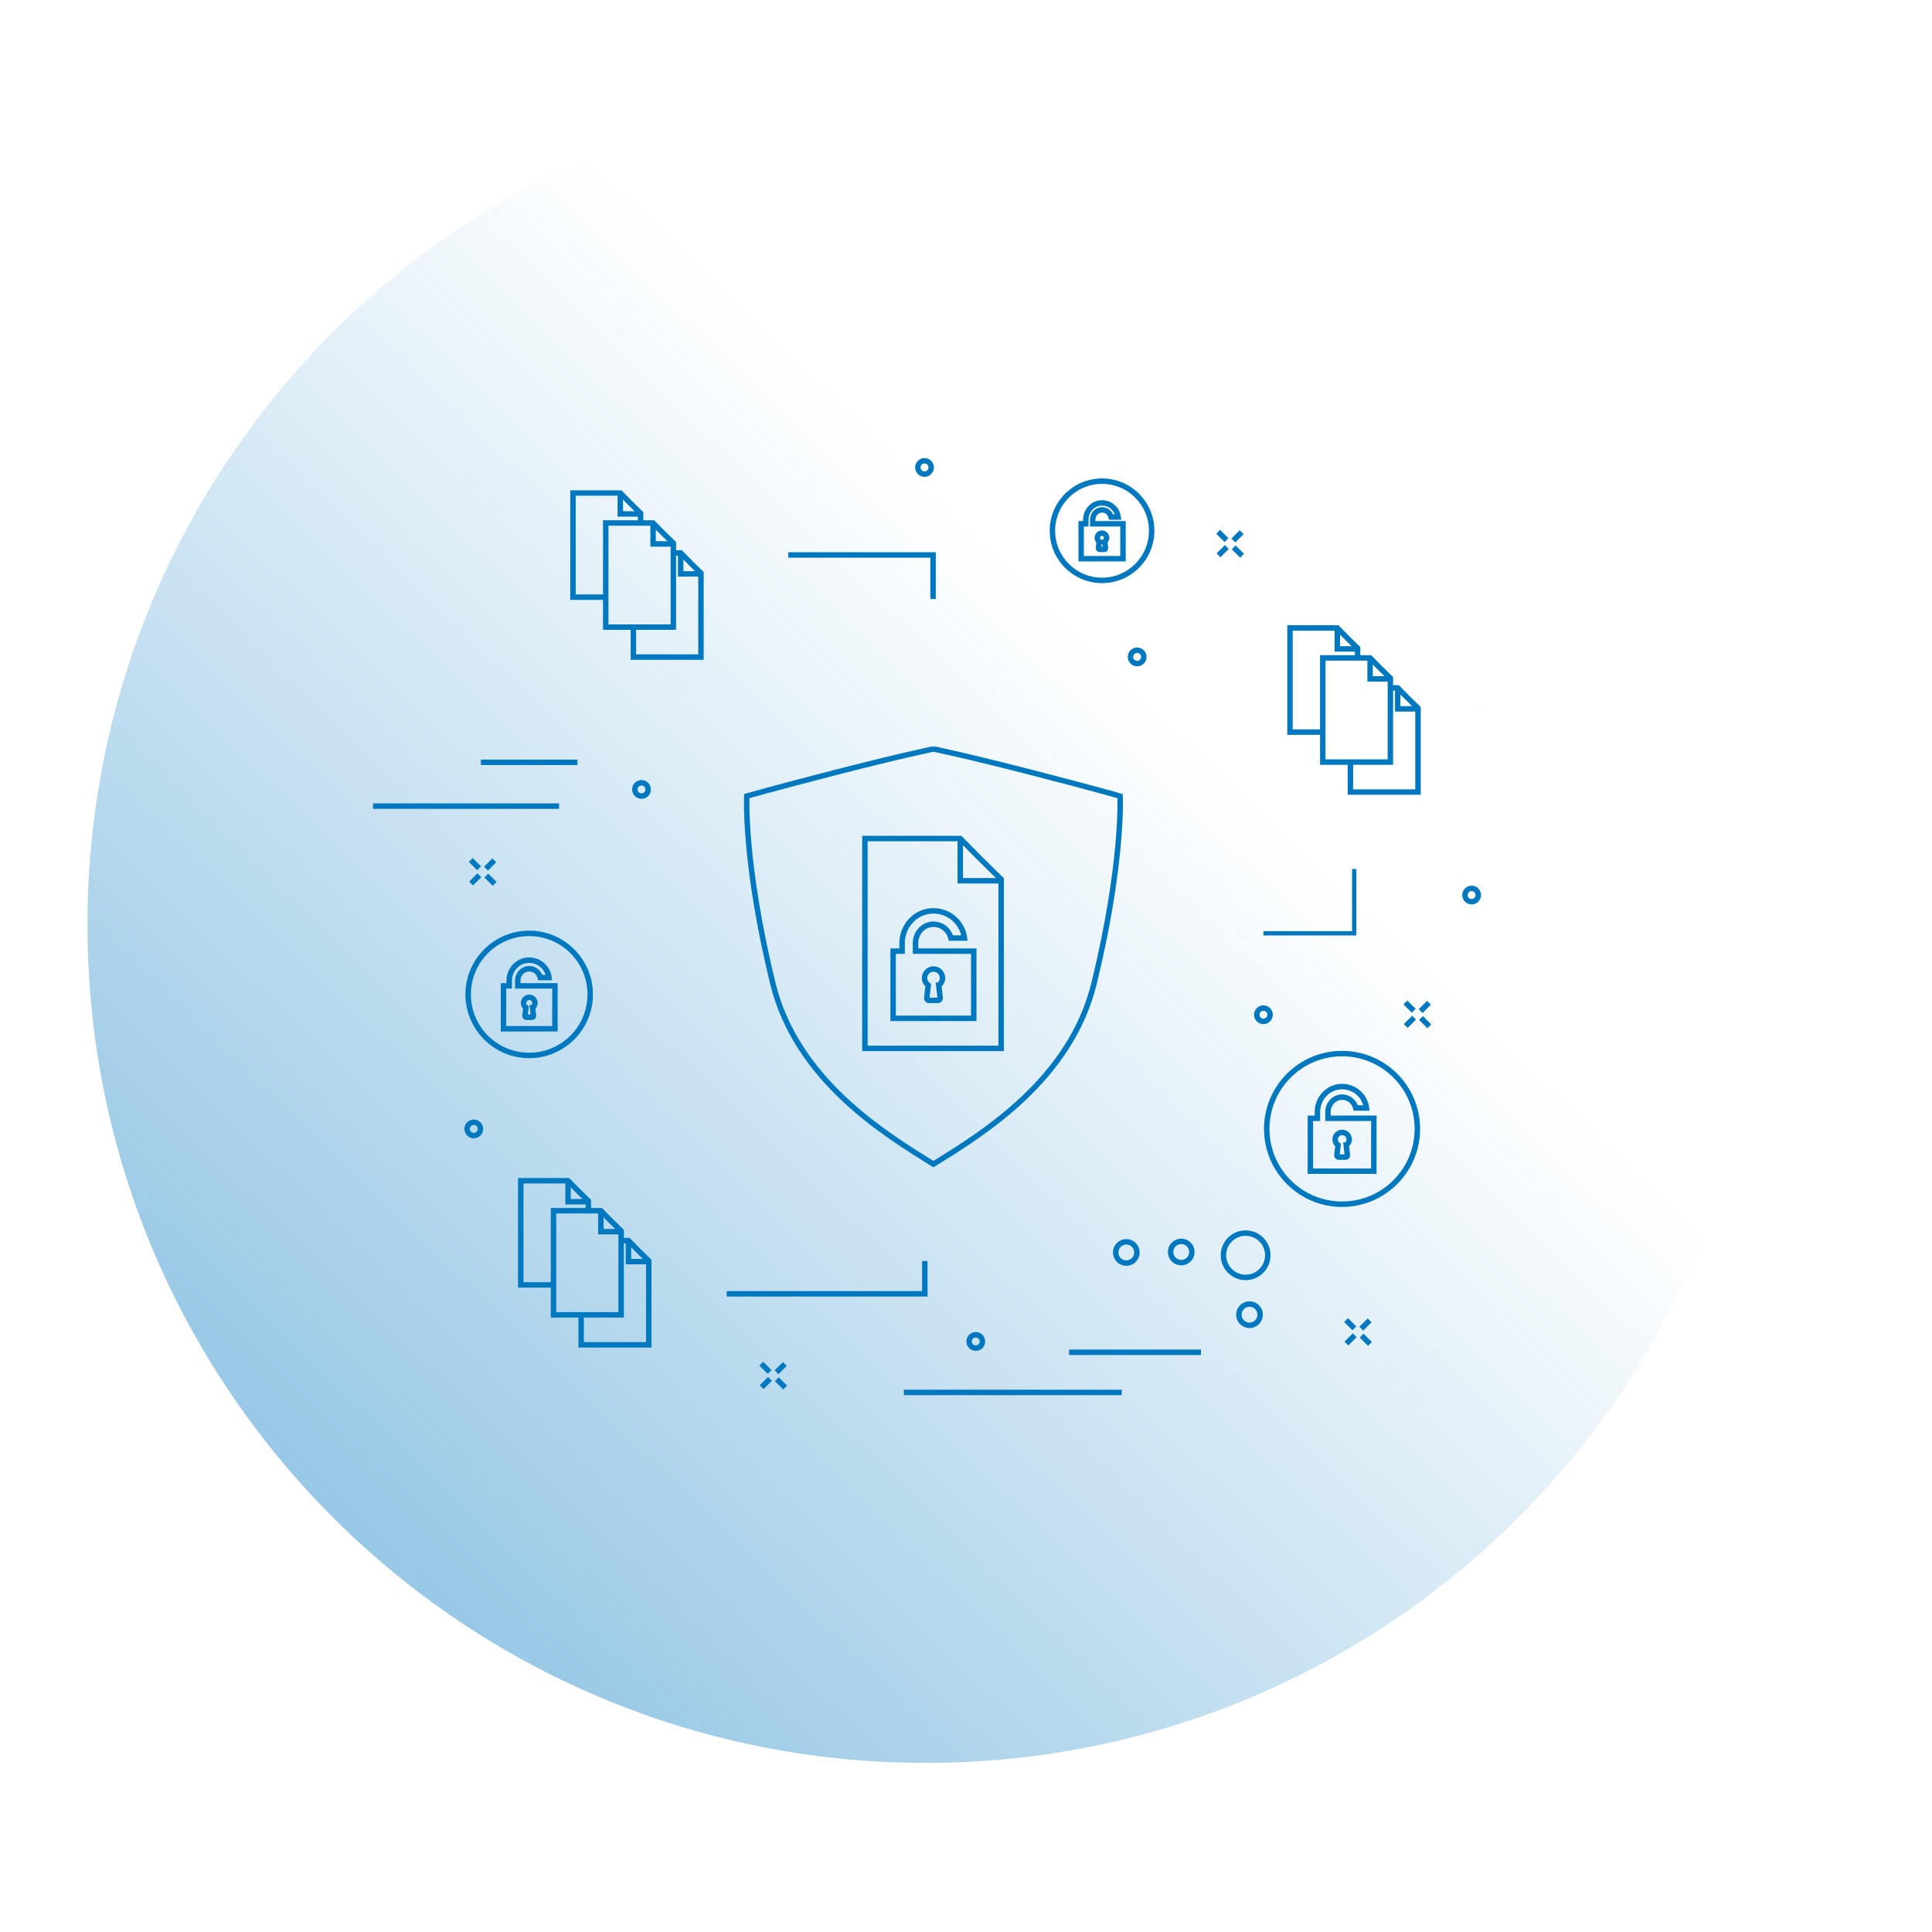 <?xml version="1.0" encoding="UTF-8"?><svg id="Layer_2" xmlns="http://www.w3.org/2000/svg" xmlns:xlink="http://www.w3.org/1999/xlink" viewBox="0 0 461 461"><defs><style>.cls-1{stroke-dasharray:0 5.2;}.cls-1,.cls-2,.cls-3,.cls-4{fill:none;stroke:#0078c0;stroke-miterlimit:10;}.cls-1,.cls-2,.cls-4{stroke-width:1.3px;}.cls-5{fill:url(#linear-gradient);}.cls-3{stroke-width:1.03px;}.cls-6{fill:#fff;filter:url(#drop-shadow-1);}.cls-4{stroke-dasharray:0 8.03;}</style><filter id="drop-shadow-1" filterUnits="userSpaceOnUse"><feOffset dx="10" dy="10"/><feGaussianBlur result="blur" stdDeviation="10"/><feFlood flood-color="#000" flood-opacity=".15"/><feComposite in2="blur" operator="in"/><feComposite in="SourceGraphic"/></filter><linearGradient id="linear-gradient" x1="-195.41" y1="1001.38" x2="273.66" y2="516.05" gradientTransform="translate(0 -350)" gradientUnits="userSpaceOnUse"><stop offset="0" stop-color="#0078c0"/><stop offset="1" stop-color="#0078c0" stop-opacity="0"/></linearGradient></defs><g id="Layer_1-2"><g><path class="cls-6" d="m220.87,20.66h0c110.46,0,200,89.54,200,200h0c0,110.46-89.54,200-200,200h0c-110.46,0-200-89.54-200-200h0C20.87,110.2,110.41,20.66,220.87,20.66Z"/><path class="cls-5" d="m220.87,20.66h0c110.46,0,200,89.54,200,200h0c0,110.46-89.54,200-200,200h0c-110.46,0-200-89.54-200-200h0C20.87,110.2,110.41,20.66,220.87,20.66Z"/><g><line class="cls-2" x1="133.4" y1="192.35" x2="89.01" y2="192.35"/><line class="cls-2" x1="137.79" y1="181.9" x2="114.74" y2="181.9"/><g><g><g><polyline class="cls-2" points="160.64 131.94 162.42 131.94 164.82 134.38 167.26 136.77 167.26 156.79 151.13 156.79 151.13 149.57"/><polyline class="cls-2" points="167.36 136.94 162.42 136.94 162.42 131.86"/></g><g><polyline class="cls-2" points="144.57 142.49 136.72 142.49 136.72 117.64 148.01 117.64 150.41 120.08 152.85 122.47 152.85 124.73"/><polyline class="cls-2" points="152.95 122.63 148.01 122.63 148.01 117.56"/></g><g><polygon class="cls-2" points="160.67 149.64 151.08 149.64 144.54 149.64 144.54 124.79 155.83 124.79 158.23 127.23 160.67 129.62 160.67 149.64"/><polyline class="cls-2" points="160.77 129.79 155.83 129.79 155.83 124.71"/></g></g><circle class="cls-1" cx="152.04" cy="137.17" r="29.61"/></g><g><g><g><polyline class="cls-2" points="331.73 164.14 333.51 164.14 335.91 166.58 338.35 168.97 338.35 188.99 322.22 188.99 322.22 181.77"/><polyline class="cls-2" points="338.45 169.14 333.51 169.14 333.51 164.06"/></g><g><polyline class="cls-2" points="315.66 174.69 307.81 174.69 307.81 149.84 319.1 149.84 321.5 152.28 323.94 154.67 323.94 156.93"/><polyline class="cls-2" points="324.04 154.84 319.1 154.84 319.1 149.76"/></g><g><polygon class="cls-2" points="331.76 181.84 322.17 181.84 315.63 181.84 315.63 156.99 326.92 156.99 329.32 159.43 331.76 161.82 331.76 181.84"/><polyline class="cls-2" points="331.86 161.99 326.92 161.99 326.92 156.91"/></g></g><circle class="cls-1" cx="323.13" cy="169.38" r="29.61"/></g><g><g><g><polyline class="cls-2" points="148.17 296.04 149.96 296.04 152.36 298.48 154.8 300.87 154.8 320.89 138.67 320.89 138.67 313.67"/><polyline class="cls-2" points="154.9 301.04 149.96 301.04 149.96 295.96"/></g><g><polyline class="cls-2" points="132.11 306.59 124.26 306.59 124.26 281.74 135.54 281.74 137.95 284.18 140.38 286.57 140.38 288.83"/><polyline class="cls-2" points="140.48 286.74 135.54 286.74 135.54 281.66"/></g><g><polygon class="cls-2" points="148.21 313.74 138.62 313.74 132.08 313.74 132.08 288.89 143.37 288.89 145.77 291.33 148.21 293.72 148.21 313.74"/><polyline class="cls-2" points="148.31 293.89 143.37 293.89 143.37 288.81"/></g></g><circle class="cls-1" cx="139.58" cy="301.28" r="29.61"/></g><g><g><g><polygon class="cls-2" points="238.89 250.16 219.56 250.16 206.38 250.16 206.38 200.09 229.13 200.09 233.97 205 238.89 209.82 238.89 250.16"/><polyline class="cls-2" points="239.09 210.16 229.13 210.16 229.13 199.92"/></g><path class="cls-2" d="m230.22,226.95h0s-3.21,0-3.21,0h0s-8.55,0-8.55,0v-1.96c0-2.27,1.69-4.27,3.95-4.44,2.16-.16,4.01,1.29,4.48,3.28h3.25c-.52-3.93-4.11-6.92-8.27-6.44-3.82.43-6.62,3.82-6.62,7.66v1.91s-2.14,0-2.14,0v16.03h19.24v-16.03h-2.14Zm-6.22,8.13l.34,3.03c.02.15-.03.3-.13.42-.1.11-.25.18-.4.18h-2.14c-.15,0-.3-.06-.4-.18-.1-.11-.15-.26-.13-.42l.34-3.03c-.55-.4-.87-1.03-.87-1.72,0-1.18.96-2.14,2.14-2.14s2.14.96,2.14,2.14c0,.69-.33,1.32-.87,1.72Z"/><path class="cls-2" d="m222.74,178.71s-7.5,1.51-23.78,5.71c-15.38,3.96-20.77,5.55-20.77,5.55,0,0-.79,15.85,6.18,44.55,5.63,23.16,26.63,35.99,38.36,43.25,11.73-7.26,32.73-20.08,38.36-43.25,6.97-28.69,6.18-44.55,6.18-44.55,0,0-5.39-1.59-20.77-5.55-16.28-4.2-23.78-5.71-23.78-5.71h0Z"/></g><path class="cls-4" d="m288.04,221.42c0,36.79-29.83,66.62-66.62,66.62s-66.62-29.83-66.62-66.62,29.83-66.62,66.62-66.62c34.85,0,63.45,26.75,66.37,60.84.16,1.9.25,3.83.25,5.78Z"/></g><polyline class="cls-2" points="222.64 142.95 222.64 132.42 188.08 132.42"/><polyline class="cls-3" points="301.47 222.7 323.13 222.7 323.13 207.35"/><polyline class="cls-2" points="220.67 300.9 220.67 308.72 173.4 308.72"/><g><path class="cls-2" d="m266.84,124.99h0s-1.66,0-1.66,0h0s-4.44,0-4.44,0v-1.01c0-1.18.87-2.22,2.05-2.31s2.08.67,2.33,1.7h1.69c-.27-2.04-2.13-3.59-4.29-3.34-1.98.22-3.43,1.98-3.43,3.97v.99s-1.11,0-1.11,0v8.32h9.98v-8.32h-1.11Zm-3.23,4.22l.17,1.57c0,.08-.02.16-.07.22-.05.06-.13.09-.21.09h-1.11c-.08,0-.15-.03-.21-.09-.05-.06-.08-.14-.07-.22l.17-1.57c-.28-.21-.45-.53-.45-.89,0-.61.5-1.11,1.11-1.11s1.11.5,1.11,1.11c0,.36-.17.69-.45.89Z"/><circle class="cls-2" cx="262.96" cy="126.65" r="11.84"/></g><g><path class="cls-2" d="m131.04,235.24h0s-2.05,0-2.05,0h0s-5.45,0-5.45,0v-1.25c0-1.45,1.08-2.73,2.52-2.83,1.38-.1,2.56.82,2.86,2.09h2.08c-.33-2.51-2.62-4.41-5.28-4.11-2.43.27-4.22,2.43-4.22,4.88v1.22s-1.36,0-1.36,0v10.23h12.27v-10.23h-1.36Zm-3.97,5.19l.22,1.93c.01.1-.02.19-.08.26-.06.07-.16.11-.25.11h-1.36c-.1,0-.19-.04-.25-.11-.06-.07-.1-.17-.08-.26l.22-1.93c-.35-.25-.56-.66-.56-1.1,0-.75.61-1.36,1.36-1.36s1.36.61,1.36,1.36c0,.44-.21.84-.56,1.1Z"/><circle class="cls-2" cx="126.27" cy="237.28" r="14.56"/></g><g><path class="cls-2" d="m326.12,266.84h0s-2.52,0-2.52,0h0s-6.73,0-6.73,0v-1.54c0-1.78,1.33-3.36,3.11-3.5,1.7-.13,3.16,1.02,3.53,2.58h2.56c-.41-3.1-3.23-5.44-6.51-5.07-3,.34-5.21,3-5.21,6.02v1.51s-1.68,0-1.68,0v12.62h15.14v-12.62h-1.68Zm-4.89,6.4l.27,2.39c.01.12-.03.24-.1.33-.08.09-.19.14-.31.14h-1.68c-.12,0-.23-.05-.31-.14-.08-.09-.12-.21-.1-.33l.27-2.39c-.43-.31-.69-.81-.69-1.35,0-.93.75-1.68,1.68-1.68s1.68.75,1.68,1.68c0,.54-.26,1.04-.69,1.35Z"/><circle class="cls-2" cx="320.23" cy="269.37" r="17.97"/></g><circle class="cls-2" cx="220.6" cy="111.54" r="1.59"/><circle class="cls-2" cx="351.15" cy="213.57" r="1.59"/><circle class="cls-2" cx="271.34" cy="156.75" r="1.59"/><circle class="cls-2" cx="301.47" cy="242.13" r="1.59"/><circle class="cls-2" cx="113.05" cy="269.37" r="1.59"/><circle class="cls-2" cx="153.07" cy="188.37" r="1.59"/><circle class="cls-2" cx="232.83" cy="320.09" r="1.59"/><g><g><line class="cls-2" x1="114.31" y1="207.19" x2="112.33" y2="205.2"/><line class="cls-2" x1="118.03" y1="210.9" x2="116.04" y2="208.92"/></g><g><line class="cls-2" x1="115.96" y1="207.27" x2="117.95" y2="205.29"/><line class="cls-2" x1="112.41" y1="210.82" x2="114.39" y2="208.84"/></g></g><g><g><line class="cls-2" x1="292.65" y1="128.88" x2="290.67" y2="126.89"/><line class="cls-2" x1="296.37" y1="132.6" x2="294.38" y2="130.61"/></g><g><line class="cls-2" x1="294.3" y1="128.96" x2="296.28" y2="126.98"/><line class="cls-2" x1="290.75" y1="132.51" x2="292.73" y2="130.53"/></g></g><g><g><line class="cls-2" x1="323.17" y1="316.96" x2="321.19" y2="314.98"/><line class="cls-2" x1="326.89" y1="320.68" x2="324.9" y2="318.69"/></g><g><line class="cls-2" x1="324.82" y1="317.04" x2="326.8" y2="315.06"/><line class="cls-2" x1="321.27" y1="320.59" x2="323.25" y2="318.61"/></g></g><g><g><line class="cls-2" x1="337.33" y1="241.18" x2="335.35" y2="239.2"/><line class="cls-2" x1="341.05" y1="244.9" x2="339.07" y2="242.91"/></g><g><line class="cls-2" x1="338.99" y1="241.26" x2="340.97" y2="239.28"/><line class="cls-2" x1="335.43" y1="244.81" x2="337.42" y2="242.83"/></g></g><g><g><line class="cls-2" x1="183.64" y1="327.37" x2="181.65" y2="325.39"/><line class="cls-2" x1="187.35" y1="331.09" x2="185.37" y2="329.1"/></g><g><line class="cls-2" x1="185.29" y1="327.45" x2="187.27" y2="325.47"/><line class="cls-2" x1="181.74" y1="331" x2="183.72" y2="329.02"/></g></g><line class="cls-2" x1="255.09" y1="322.67" x2="286.56" y2="322.67"/><line class="cls-2" x1="215.67" y1="332.25" x2="267.67" y2="332.25"/><circle class="cls-2" cx="297.22" cy="299.52" r="5.29"/><circle class="cls-2" cx="281.86" cy="298.74" r="2.54"/><circle class="cls-2" cx="268.75" cy="298.85" r="2.54"/><circle class="cls-2" cx="298.15" cy="313.7" r="2.54"/></g></g></g></svg>